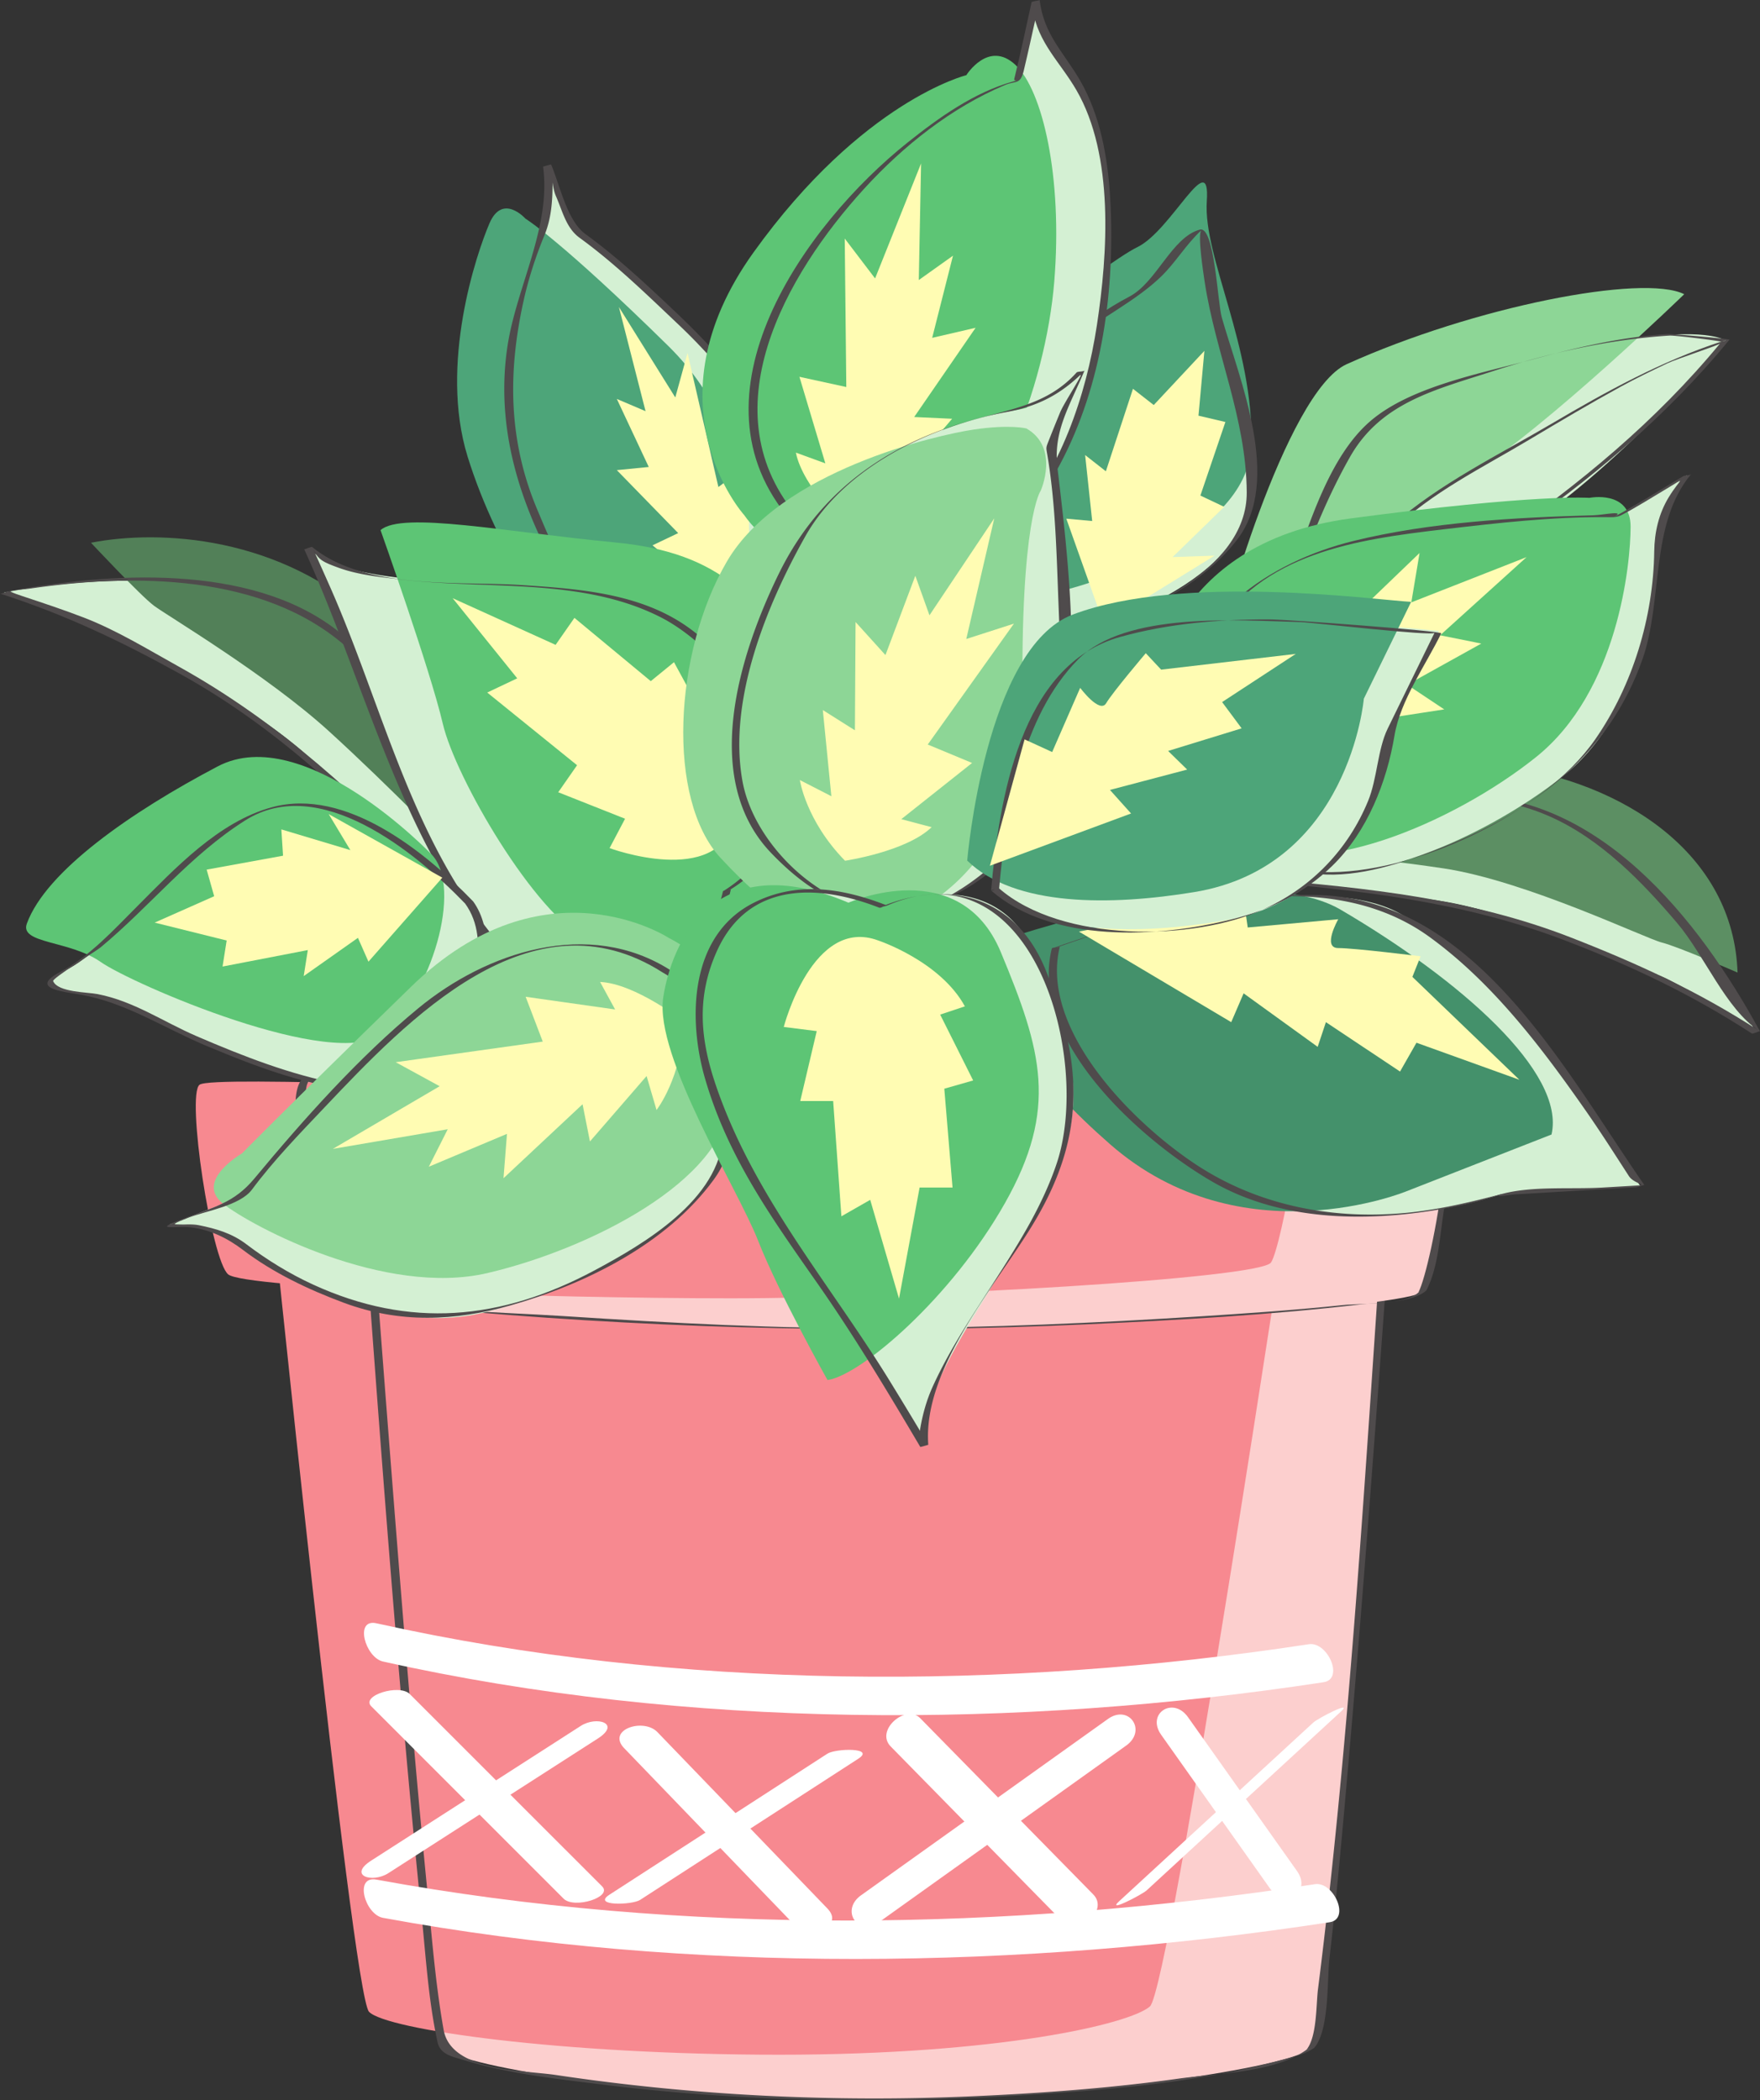 <svg xmlns="http://www.w3.org/2000/svg" width="180.375" height="215.251"><rect width="100%" height="100%" fill="#333333" stroke="none"/><path fill="#d4f0d3" d="M80.152 60.687s4.567-13.054-6.457-23.906C62.668 25.934 59.078 23.75 59.078 23.75s-.383-.738-3.012-6.777c0 0 .66 4.132-.68 7.25-1.343 3.12-5.167 14.441-2.25 23.882 2.91 9.442 9.946 21.461 15.825 20.766 5.875-.691 9.75-2.402 11.191-8.184"/><path fill="#4da579" d="M74.93 59.348s4.57-13.059-6.453-23.903C57.449 24.598 53.855 22.41 53.855 22.41s-2.347-2.64-3.69.477c-1.34 3.117-5.165 14.441-2.25 23.883 2.913 9.437 9.948 21.457 15.823 20.765 5.88-.695 9.754-2.406 11.192-8.187"/><path fill="#4f4b4c" d="M80.563 60.574c3.894-11.625-3.399-21.09-11.368-28.633-2.933-2.777-5.933-5.582-9.207-7.96-1.89-1.372-2.636-5.118-3.511-7.122a9.37 9.37 0 0 0-.82.223c.843 6.148-2.7 12.277-3.634 18.316-1.48 9.528 2.008 18.5 7.098 26.407 3.414 5.304 7.106 8.09 13.375 6.445 4.219-1.102 6.805-3.434 8.067-7.676-.04.14-.778.074-.82.223-1.684 5.656-7.954 10.07-13.821 7.086-5.426-2.77-8.688-10.469-10.89-15.727-2.927-6.976-2.997-13.965-1.384-21.273.508-2.309 1.25-4.586 2.149-6.77.715-1.73.828-3.531.836-5.379.008-3.086-.301-.105.344 1.371.687 1.563 1.039 3.258 2.421 4.266 3.61 2.621 6.86 5.79 10.09 8.848 7.614 7.203 13.91 16.664 10.254 27.578.047-.145.77-.067.82-.223"/><path fill="#fffcb3" d="M76.672 63.102s2.234-5.2 1.953-8.594l-1.84 1.836-.082-8.723-3.078 2.293-3.164-13.727-1.254 4.547-5.777-9.265 2.73 10.672-2.945-1.254 3.273 6.972-3.273.325 6.289 6.453-2.633 1.254 5.414 4.437-2.367 1.453s2.648 1.95 6.754 1.32"/><path fill="#d4f0d3" d="M44.766 90.418s.382-15.55-8.922-24.293C26.539 57.383 7.449 59.34.41 60.723c0 0 9.582 3.07 10.977 4.113 1.394 1.039 13.703 6.789 20.015 12.531 6.313 5.738 13.364 13.051 13.364 13.051"/><path fill="#528058" d="M47.035 87.957s.38-15.55-8.926-24.293c-9.304-8.742-21.75-9.422-28.785-8.039 0 0 5.059 5.41 6.453 6.453 1.391 1.04 11.578 7.086 17.895 12.828 6.312 5.739 13.363 13.051 13.363 13.051"/><path fill="#4f4b4c" d="M45.18 90.309c.16-9.391-3.125-19.965-10.782-25.813C25.531 57.726 11.156 58.66.82 60.61c-.195.04-.64.282-.82.223 6.672 2.148 12.457 4.902 18.566 8.293 10.012 5.562 17.88 13.223 25.793 21.402.098.106.727-.312.82-.218-8.269-8.551-16.456-16.22-26.906-22.02-3.144-1.746-6.285-3.68-9.64-4.98-2.07-.801-4.184-1.5-6.293-2.2-2.356-.785-1.09-.523.82-.8 10.582-1.543 23.79-1.504 32.27 5.925 6.46 5.657 9.07 15.965 8.93 24.293 0-.07.816-.136.82-.218"/><path fill="#d4f0d3" d="M74.5 91.242s10.668-6.449 4.777-15.699c-5.89-9.254-9.773-14.012-20.867-15.066-11.098-1.051-22.812-.477-26.828-4.301 0 0 7.945 17.367 9.238 22.894 1.285 5.528 9.403 19.516 14.864 22.196 4.98 2.441 15.699 4.773 18.816-10.024"/><path fill="#5dc575" d="M79.066 86.348s10.668-6.446 4.778-15.7c-5.895-9.25-9.774-14.011-20.867-15.062-11.098-1.05-21.774-3.211-23.977-1.254 0 0 5.094 14.316 6.383 19.844 1.289 5.531 9.406 19.515 14.867 22.195 4.98 2.445 15.7 4.777 18.816-10.023"/><path fill="#4f4b4c" d="M74.91 91.133c2.91-1.813 5.2-4.574 6.25-7.84 1.922-5.961-4.527-13.094-8.324-17.016-5.125-5.285-12.352-5.855-19.285-6.308-6.567-.43-16.11.539-21.559-3.907-.074-.062-.793.282-.82.22 6.18 13.538 9.637 28.894 19.098 40.616 3.632 4.5 9.296 7.383 15.168 5.918 5.718-1.425 8.183-6.265 9.472-11.683-.027.125-.789.082-.82.219-1.563 6.562-5.074 12.316-12.633 11.472-5.75-.64-9.352-4.597-12.582-9.047-7.219-9.949-10.102-22.422-15.023-33.57a382.19 382.19 0 0 0-1.829-4.082c.551 1.215.97 1.437 2.633 2.047 2.063.758 4.356.973 6.52 1.23 8.746 1.04 18.426-.25 26.508 3.844 5.656 2.863 11.93 10.95 12.918 17.152.703 4.418-3.016 8.778-6.512 10.954.23-.141.59-.075.82-.22"/><path fill="#fffcb3" d="M75.293 84.031s1.89-6.398-.473-11.129l-2.136 1.594-3.61-6.629-2.379 1.942-7.824-6.485-1.93 2.766-10.55-4.781 6.617 8.21-3.074 1.458 9.207 7.449-1.93 2.77 6.848 2.714-1.586 3.012s11.035 4.094 12.82-2.89"/><path fill="#fccfce" d="M134.293 209.973c-2.066 1.816-22.152 5.175-44.574 5.175-22.426 0-42.45-3.351-44.192-5.175-1.742-1.828-8.078-88.703-8.078-88.703s29.848 5.171 51.836 5.171c21.992 0 53.086-5.171 53.086-5.171s-6.008 86.878-8.078 88.703"/><path fill="#f78990" d="M117.852 205.633c-2.067 1.82-15.547 4.949-37.97 4.949-22.421 0-40.32-2.574-42.062-4.398-1.742-1.829-10.273-85.649-10.273-85.649s29.844 5.172 51.836 5.172c21.992 0 53.078-5.172 53.078-5.172s-12.543 83.281-14.61 85.098"/><path fill="#4f4b4c" d="M133.883 210.082c-3.274 2.363-9.223 2.406-13.145 2.957-7.023.984-14.11 1.496-21.191 1.809-14.176.62-28.508-.082-42.547-2.184-3.422-.512-10.777-.351-11.535-4.633-.852-4.8-1.223-9.715-1.7-14.566-1.554-15.852-2.796-31.735-4.035-47.613a6215.98 6215.98 0 0 1-1.781-23.52c-.113-1.531-1.16-.996.102-.785 21.078 3.516 42.511 5.875 63.89 4.527 11.067-.695 22.106-2.047 33.079-3.633a359.43 359.43 0 0 0 6.78-1.039c.333-.05.055 1.434.036 1.711-1.887 26.922-3.387 54.016-6.766 80.797-.195 1.563-.093 4.883-1.187 6.172.148-.176.668-.04.82-.219 1.555-1.828 1.293-6.937 1.547-9.14.79-6.84 1.39-13.703 1.992-20.563 1.356-15.55 2.528-31.117 3.66-46.683.286-3.93.567-7.86.84-11.79.063-.906-.523-.437-1.34-.308-3.574.57-7.156 1.082-10.742 1.57-24.336 3.317-47.988 4.035-72.406 1.133-6.813-.809-13.629-1.758-20.39-2.926-.079-.011-.825.207-.825.223 1.836 25.144 3.672 50.312 6.215 75.394.418 4.164.691 8.45 1.594 12.54.285 1.277 1.554 1.464 2.695 1.82 4.516 1.387 9.367 1.906 14.031 2.488 14.676 1.832 29.555 2.024 44.301 1.055 8.36-.551 17.016-1.285 25.14-3.461 1.239-.332 2.641-.594 3.688-1.352-.21.153-.605.063-.82.219"/><path fill="#fccfce" d="M145.777 132.355c-1.09 1.633-37.086 3.88-56.492 3.88-19.402 0-53.898-2.477-55.625-3.88-1.73-1.406-3.59-21.003-2.203-21.996 1.383-.992 36.27 3.88 57.828 3.88 21.559 0 56.817-4.716 58.692-3.88 1.875.832-1.11 20.36-2.2 21.996"/><path fill="#f78990" d="M130.262 129.39c-1.09 1.633-35.985 3.669-55.395 3.669-19.402 0-49.746-1.043-51.476-2.446-1.73-1.406-4.32-18.457-2.934-19.445 1.383-.984 32.852.613 54.41.613 21.563 0 55.828-2.5 57.703-1.668 1.875.836-1.218 17.64-2.308 19.278"/><path fill="#4f4b4c" d="M145.363 132.465c-1.363 1.305-5.945 1.101-7.722 1.289-4.903.516-9.825.851-14.743 1.164-10.691.687-21.414 1.14-32.125 1.203-10.964.067-21.945-.52-32.882-1.23-7.575-.493-15.813-.485-23.203-2.395-1.778-.46-1.872-4.02-2.118-5.433-.734-4.196-1.093-8.497-1.183-12.75-.047-2.262-.395-3.997 1.347-3.97 3.52.052 7.059.497 10.559.825 22.492 2.117 44.543 3.852 67.129 2.207 11.996-.875 24.16-2.973 36.2-3.004 3.698-.012.167 19.352-1.259 22.094.086-.168.73-.047.825-.223 1.226-2.367 1.382-5.62 1.785-8.207.609-3.93 1.175-8 .98-11.98-.203-4.067-11.41-1.207-13.992-.97-22.492 2.08-44.57 3.728-67.145 2.009-10.148-.774-20.257-1.922-30.402-2.739-1.242-.101-5.402-1.09-6.496.274-1.32 1.648-.254 6.742-.121 8.617.285 3.926.695 7.973 1.762 11.774.535 1.914 1.859 1.867 3.64 2.156 3.973.637 8.016.941 12.024 1.277 21.066 1.781 42.113 2.242 63.23 1.27 9.328-.43 18.688-.953 27.969-2.035 1.52-.176 5.41-.149 6.766-1.446-.18.172-.641.047-.825.223"/><path fill="#fff" d="M39.254 196.555c31.601 5.8 65.39 5.293 97.02.449 2.14-.328.402-4.192-1.508-3.899-31.375 4.805-64.825 5.286-96.184-.468-2.328-.43-1.176 3.578.672 3.918m0-26.27c31.148 6.945 65.012 6.918 96.394 2.121 2.141-.328.403-4.187-1.507-3.894-31.121 4.754-64.66 4.746-95.559-2.145-2.289-.512-1.152 3.512.672 3.918"/><path fill="#fff" d="M39.797 191.977c7.156-4.602 14.316-9.204 21.473-13.801 2.414-1.551-.118-2.344-1.754-1.29-7.157 4.598-14.317 9.2-21.473 13.802-2.414 1.546.113 2.34 1.754 1.289"/><path fill="#fff" d="M38.05 174.875c6.571 6.57 13.141 13.145 19.712 19.715 1.074 1.074 5.047-.156 3.949-1.258L42 173.622c-1.074-1.079-5.047.155-3.95 1.253m27.563 19.835c7.446-4.82 14.895-9.636 22.34-14.456 1.82-1.176-2.316-1.067-3.156-.524-7.445 4.817-14.89 9.637-22.34 14.454-1.816 1.175 2.32 1.07 3.156.527"/><path fill="#fff" d="M63.98 179.18c5.805 6.023 11.606 12.047 17.41 18.07 1.438 1.488 5.243.25 3.4-1.66a42516.29 42516.29 0 0 0-17.411-18.067c-1.434-1.492-5.238-.253-3.399 1.657m26.137 17.797c8.434-6.028 16.867-12.047 25.297-18.075 2.164-1.543.293-4.277-1.875-2.722-8.434 6.02-16.867 12.047-25.297 18.066-2.16 1.547-.293 4.277 1.875 2.73"/><path fill="#fff" d="M91.285 178.992c5.914 6.024 11.824 12.047 17.738 18.07 1.454 1.481 4.657-1.238 3.024-2.902l-17.742-18.07c-1.45-1.48-4.653 1.238-3.02 2.902m26.238 14.742c6.633-6.109 13.27-12.214 19.907-18.324 1.32-1.219-2.364.695-2.84 1.133-6.633 6.11-13.27 12.219-19.906 18.324-1.32 1.215 2.363-.695 2.84-1.133"/><path fill="#fff" d="m119.004 177.797 11.168 15.77c1.531 2.16 4.293.367 2.75-1.813-3.723-5.258-7.45-10.512-11.172-15.77-1.531-2.16-4.29-.367-2.746 1.813"/><path fill="#d4f0d3" d="M129.195 71.164c-.144-1.43 6.832-26.289 13.078-29.11 13.079-5.906 30.375-9.28 34.594-7.171 0 0-13.922 13.5-21.937 18.562-8.016 5.063-25.735 17.72-25.735 17.72"/><path fill="#8dd696" d="M124.938 66.434c-.145-1.434 6.832-26.29 13.078-29.11 13.078-5.906 30.375-9.281 34.593-7.172 0 0-13.921 13.5-21.937 18.563-8.016 5.062-25.734 17.719-25.734 17.719"/><path fill="#4f4b4c" d="M129.605 71.055c.055-3.094 1.61-6.567 2.547-9.461 1.637-5.063 3.563-10.094 6.188-14.735 3.172-5.617 8.758-6.906 14.66-8.82 5.82-1.883 11.977-3.266 18.11-3.644.519-.036 5.386.558 5.3.644-14.523 14.05-31.254 24.547-47.625 36.234.215-.152.602-.062.82-.218 9.032-6.446 18.258-12.578 27.41-18.836 5.86-4.012 11.153-8.95 16.356-13.758a245.12 245.12 0 0 0 3.86-3.645c.078-.074-5.77-.613-6.368-.578-4.68.29-9.351 1.395-13.863 2.617-5.215 1.415-12.469 2.766-16.59 6.332-4.2 3.633-6.234 10.579-8.047 15.606-1.347 3.73-3.504 8.441-3.578 12.48 0-.07.82-.132.82-.218"/><path fill="#d4f0d3" d="M128.352 71.586s10.972-16.875 20.25-21.938c9.28-5.062 18.562-11.812 28.265-14.765 0 0-10.969 13.5-22.781 20.672-11.813 7.172-25.734 16.03-25.734 16.03"/><path fill="#4f4b4c" d="M128.762 71.477c3.996-6.114 8.613-11.942 13.851-17.032 4.125-4.008 9.25-6.472 14.14-9.398 3.102-1.852 6.204-3.692 9.372-5.43 1.55-.847 3.14-1.617 4.742-2.375 1.02-.484 5.262-1.851 5.41-2.035-13.238 16.031-31.066 25.504-48.336 36.488.227-.144.59-.074.82-.218 17.34-11.032 35.29-20.54 48.516-36.704-.109.13-.636.16-.808.215-6.192 2.02-11.836 5.125-17.426 8.422-5.531 3.262-11.496 6.145-16.34 10.406-5.742 5.059-10.586 11.493-14.762 17.88.114-.173.704-.04.82-.22"/><path fill="#d4f0d3" d="M128.918 90.203s11.812-10.121 24.465-8.433c12.66 1.687 23.207 17.718 26.578 24.043 0 0-8.434-5.485-10.125-5.903-1.684-.422-13.918-6.328-22.356-7.598-8.437-1.261-18.562-2.109-18.562-2.109"/><path fill="#5c8f63" d="M129.39 86.895s11.813-10.125 24.47-8.438c12.656 1.688 23.808 9.098 24.214 21.219 0 0-6.074-2.66-7.761-3.078-1.688-.422-13.922-6.328-22.36-7.598-8.437-1.262-18.562-2.105-18.562-2.105"/><path fill="#4f4b4c" d="M129.328 90.094c8.055-6.79 19.559-10.867 29.586-6.38 5.168 2.313 9.383 6.657 12.984 10.903 2.77 3.266 4.993 8.828 8.38 11.024-6.223-4.036-12.403-6.875-19.301-9.567-10.2-3.976-20.809-5.062-31.649-5.98-.27-.024-.558.242-.82.222 10.875.918 21.387 2.086 31.648 5.98 6.946 2.638 13.156 5.583 19.395 9.63.097.058.785-.29.824-.223-6.266-11.531-16.703-24.707-31.082-24.18-7.402.27-15.277 4.149-20.785 8.793.195-.164.62-.054.82-.222"/><path fill="#d4f0d3" d="M108.207 97.102s25.66-9.106 35.441-3.375c12.23 7.171 22.356 24.89 24.47 27.84l-14.345.843s-20.25 7.172-33.75-4.637c-7.187-6.285-13.925-14.343-11.816-20.671"/><path fill="#44916b" d="M101.957 96.605s25.66-9.109 35.438-3.375c12.234 7.172 23.082 16.684 21.613 23.043l-14.84 5.809s-16.898 7.004-30.398-4.809c-7.184-6.285-13.922-14.34-11.813-20.668"/><path fill="#4f4b4c" d="M108.621 96.992c11.406-4.015 27.16-8.75 37.895-.957 6.437 4.672 11.48 11.32 15.992 17.785 1.535 2.196 2.972 4.457 4.426 6.707.53.82 2.039.907.863.973l-3.582.21c-3.227.192-7.102-.179-10.238.642-3.13.82-6.196 1.558-9.426 1.906-7.637.812-15.332-.586-21.809-4.797-6.492-4.219-16.254-13.902-14.12-22.469-.036.13-.79.082-.825.219-2.363 9.496 9.27 19.77 16.527 23.941 7.176 4.125 16.227 4.118 24.133 2.633a42.29 42.29 0 0 0 5.664-1.46c-1.555.523.66.113 1.125.085 1.762-.101 3.524-.207 5.285-.308l7.172-.422c.106-.008.793-.27.824-.223-8.257-11.902-17.437-29.574-33.855-29.734-8.942-.082-18.445 2.523-26.875 5.488.27-.094.555-.125.824-.219"/><path fill="#fffcb3" d="m110.578 95.477 16.875-3.375.422 2.953 9.277-.844s-1.687 2.953 0 2.953c1.688 0 8.438.844 8.438.844l-.84 2.11 10.965 10.546-10.547-3.797-1.684 2.953-7.597-5.062-.844 2.531-7.59-5.484-1.27 2.953-15.605-9.281"/><path fill="#d4f0d3" d="M48.082 92.492S34.98 78.746 26.105 83.414c-8.875 4.664-14.37 13.668-19.562 16.113-5.191 2.446 4.402 1.696 7.582 3.934 3.18 2.238 23.965 11.27 28.926 7.312 4.96-3.949 8.156-14.847 5.031-18.28"/><path fill="#5dc575" d="M44.29 87.629s-13.102-13.746-21.981-9.082C13.434 83.215 4.719 89.273 2.75 94.66c-.758 2.082 4.402 1.7 7.582 3.938 3.184 2.234 23.965 11.261 28.926 7.312 4.96-3.95 8.156-14.851 5.031-18.281"/><path fill="#4f4b4c" d="M48.492 92.383c-4.906-5.086-13.054-11.703-20.605-9.656-5.485 1.484-9.961 6.285-13.844 10.18-2.45 2.448-4.82 5.081-7.91 6.73-3.094 1.652.183 1.968 2.043 2.289 4.738.808 8.62 3.441 13.023 5.281 5.66 2.367 12.102 4.828 18.332 4.645 7.59-.227 13.09-13.782 8.961-19.47-.062-.085-.765.298-.824.22 2.84 3.914.523 9.886-1.402 13.691-2.664 5.289-6.086 5.816-11.457 4.805-5.047-.953-9.965-2.88-14.668-4.907-3.45-1.492-6.414-3.582-10.137-4.308-1.035-.207-4.07-.176-4.559-1.332-.117-.278 4.426-3.09 4.856-3.45 5.125-4.253 9.133-9.421 14.84-13.027 7.593-4.793 17.379 3.188 22.527 8.528.102.105.734-.313.824-.22"/><path fill="#fffcb3" d="m45.332 89.95-11.644-6.513 2.218 3.688-7.07-2.121.172 2.695-7.828 1.426.77 2.727-6.098 2.703 7.378 1.836-.421 2.668 8.738-1.688-.422 2.668 5.559-3.922 1.078 2.442 7.57-8.61"/><path fill="#d4f0d3" d="M109.559 65.121s18.386-4.762 18.625-14.785c.238-10.024-4.957-19.203-4.57-24.93.386-5.722-3.622 3.02-7.126 4.711-3.5 1.695-21.496 15.465-20.457 21.719 1.04 6.258 9.012 14.348 13.528 13.285"/><path fill="#4da579" d="M109.625 60.34s18.383-4.766 18.625-14.79c.242-10.023-4.953-19.202-4.57-24.929.39-5.723-3.621 3.024-7.125 4.711-3.5 1.695-21.496 15.465-20.457 21.723 1.039 6.254 9.015 14.347 13.527 13.285"/><path fill="#4f4b4c" d="M109.45 65.156c6.34-1.68 13.241-4.535 17.335-9.844 4.664-6.042.242-16.406-1.57-22.777-.438-1.55-.738-9.414-2.246-9.004-2.887.781-4.43 5.414-7.239 6.875-4.566 2.383-8.699 6.27-12.425 9.758-3.317 3.11-8.575 7.793-7.45 12.84 1.141 5.121 7.461 12.93 13.293 12.226.278-.03.543-.187.82-.218-4.796.578-8.886-4.356-11.277-7.883-2.925-4.317-2.617-7.563.305-11.586 3.004-4.14 7.129-7.574 11.086-10.762 2.828-2.273 6.363-3.953 8.941-6.465 1.497-1.457 2.559-3.308 4.102-4.718-.418.382.207 4.41.332 5.257 1.121 7.38 4.262 13.973 4.316 21.59.055 8.168-11.648 12.934-18.105 14.645-.254.066-.797.219-.219.066"/><path fill="#fffcb3" d="m113.121 63.957 11.352-7.008-4.301.145 5.293-5.149-2.442-1.156 2.563-7.539-2.758-.648.606-6.645-5.192 5.555-2.129-1.664-2.777 8.453-2.125-1.664.723 6.761-2.653-.242 3.84 10.801"/><path fill="#d4f0d3" d="M121.016 72.746s1.27-15.187 20.25-17.719c18.984-2.53 24.468-2.113 24.468-2.113s.844-.418 7.172-4.215c0 0-2.953 3.375-2.953 7.172 0 3.793-1.265 16.875-9.703 23.625-8.438 6.75-23.203 13.074-29.953 8.434-6.75-4.64-10.547-8.86-9.281-15.184"/><path fill="#5dc575" d="M118.176 70.852s1.265-15.188 20.25-17.72c18.984-2.53 24.469-2.109 24.469-2.109s4.218-.843 4.218 2.954c0 3.796-1.265 16.875-9.703 23.625-8.437 6.75-23.203 13.078-29.953 8.437-6.75-4.64-10.543-8.86-9.281-15.187"/><path fill="#4f4b4c" d="M121.43 72.637c.254-2.688 1.422-5.297 2.789-7.578 5.043-8.41 14.781-9.754 23.742-10.813 5.484-.644 11.055-1.281 16.586-1.246.547.008 1.11.059 1.617-.203 1.512-.785 2.961-1.711 4.422-2.578 2.453-1.457 1.621-1.207.43.75-1.02 1.683-1.454 3.582-1.48 5.531-.09 6.758-2.2 13.734-6.048 19.273-5.418 7.801-18.851 13.907-27.883 13.602-7.746-.266-15.277-9.258-14.175-16.738-.016.101-.805.101-.825.218-1.226 8.368 7.188 16.5 15.329 16.778 4.14.14 8.707-1.5 12.484-3.028 9.152-3.695 16.543-9.53 19.894-18.988 2.165-6.113.723-13.883 5.004-19.027-.136.16-.632.101-.824.219-2.367 1.418-4.715 2.902-7.148 4.207 1.449-.778-1.04-.235-2.004-.207-8.047.218-16.844.71-24.645 2.636-8.547 2.11-17.183 7.856-18.09 17.41.012-.093.813-.117.825-.218"/><path fill="#fffcb3" d="M123.969 77.344s0-6.328 2.11-9.282l1.265 2.954 4.64-8.016 2.532 4.219 10.968-10.543-.843 5.058 11.812-4.636-8.86 8.011 4.22.848-7.594 4.219 3.797 2.527-10.97 1.688 2.532 2.953-8.86.426 2.11 2.949s-4.215 0-8.86-3.375"/><path fill="#d4f0d3" d="M81.508 53.281s-10.195-11.332.976-26.89c11.168-15.559 21.809-18.164 21.809-18.164s.27-.907 1.84-8.114c0 0 .437 4.461 3.199 7.067 2.766 2.601 4.848 11.39 3.977 22.16-.864 10.77-6.38 25.86-14.387 27.594-8.004 1.73-13.676 1.605-17.414-3.653"/><path fill="#5dc575" d="M76.246 52.762s-10.191-11.332.977-26.89C88.39 10.311 99.035 7.706 99.035 7.706s2.274-3.652 5.04-1.05c2.76 2.6 4.843 11.394 3.976 22.163-.867 10.77-6.383 25.86-14.383 27.594-8.008 1.73-13.684 1.606-17.422-3.652"/><path fill="#4f4b4c" d="M81.918 53.172c-9.504-10.879-1.371-25.047 6.652-33.836 4.008-4.387 8.914-8.293 14.414-10.617 1.125-.477 1.578.004 1.934-1.465.238-.977.453-1.961.676-2.942.199-.878.394-1.757.586-2.636-.418-1.45-.532-1.688-.344-.715.559 3.476 2.816 5.402 4.473 8.262 3.894 6.703 3.222 16.793 2.109 24.101-1.11 7.278-3.777 15.078-8.79 20.602-5.292 5.836-16.933 5.324-21.71-.754-.074-.094-.758.305-.824.219 4.36 5.543 11.312 5.254 17.625 3.601 4.832-1.265 7.629-5.117 9.898-9.367 4.399-8.254 5.684-18.063 5.164-27.277-.234-4.114-1-8.508-3.094-12.114-1.675-2.886-3.707-4.675-4.14-8.234.004.059-.805.137-.824.223-.575 2.62-1.13 5.254-1.774 7.859-.101.406 1.043-.059-.097.262-4.012 1.113-7.63 3.707-10.829 6.258C82.5 22.988 69.906 40.59 81.093 53.39c.087.097.747-.309.825-.22"/><path fill="#fffcb3" d="M86.879 54.285s-4.606-4.336-5.313-7.898l3.02 1.101-2.656-8.87 4.804 1.046-.16-15.215 3.11 4.086 4.714-11.785-.234 11.95 3.504-2.497-2.133 8.422 4.45-1.031-6.294 9.144 3.887.18-5.762 6.742 3.594.488s-2.894 3.07-8.531 4.137"/><path fill="#d4f0d3" d="M68.309 99.547s-12.727-8.387-26.442 4.98c-13.719 13.368-16.773 17.938-16.773 17.938s-.852.402-7.746 3.035c0 0 4.476-.234 7.46 2.11 2.985 2.343 14.055 9.425 24.575 6.96 10.52-2.465 24.617-10.168 25.137-18.34.52-8.175-.454-13.773-6.211-16.683"/><path fill="#8dd696" d="M68.574 96.145s-12.726-8.387-26.441 4.98c-13.719 13.363-17.328 17.082-17.328 17.082s-4.922 2.82-1.934 5.164c2.984 2.348 16.578 9.563 27.102 7.098 10.515-2.469 24.293-9.473 24.812-17.645.52-8.176-.453-13.765-6.21-16.68"/><path fill="#4f4b4c" d="M68.719 99.437c-8.395-5.359-18.86-1.87-25.848 3.895-6.098 5.023-11.73 11.352-16.789 17.438-2.129 2.566-4.219 2.949-7.543 4.226-3.043 1.172-.473.61 1.008.79 2.008.241 3.773 1.112 5.36 2.32 3.097 2.351 6.69 4.054 10.316 5.406 5.734 2.129 11.367 1.894 17.101.273 7.672-2.168 16.004-6.3 20.801-12.855 4.555-6.223 2.187-17.778-4.406-21.493-.18-.101-.649.317-.82.22 6.269 3.534 6.554 10.16 6.21 16.683-.347 6.605-8.09 11.137-13.187 13.863-9.625 5.152-18.969 5.957-28.793 1.469-2.438-1.113-4.77-2.55-6.906-4.172-1.457-1.105-3.094-1.582-4.852-1.934-1.426-.289-4.137.407-1.012-.789 1.758-.672 5.239-1.218 6.457-2.851 2.215-2.977 4.836-5.68 7.383-8.367 8.594-9.075 21.29-22.465 34.7-13.903.163.106.66-.32.82-.219"/><path fill="#fffcb3" d="M70.102 104.707s-4.977-3.906-8.602-4.07l1.54 2.82-9.169-1.3 1.754 4.593-15.07 2.113 4.504 2.461-10.946 6.422 11.774-2.012-1.938 3.84 8.008-3.367-.355 4.547 8.101-7.582.758 3.812 5.805-6.703 1.02 3.48s2.605-3.316 2.816-9.054"/><path fill="#d4f0d3" d="M94.52 92.914s14.84-3.469 14.574-22.621c-.262-19.148-1.48-24.512-1.48-24.512s.296-.898 3.128-7.71c0 0-2.91 3.413-6.664 3.968-3.758.555-16.512 3.711-21.957 13.043-5.45 9.332-9.55 24.863-3.98 30.867 5.578 6 10.304 9.14 16.379 6.965"/><path fill="#8dd696" d="M90.234 94.895s14.84-3.465 14.57-22.614c-.261-19.148 1.86-22.004 1.86-22.004s1.953-4.402-1.469-6.363c0 0-1.652-.445-5.406.11-3.758.554-19.855 4.206-25.3 13.535-5.446 9.332-6.212 24.37-.634 30.375 5.575 6 10.301 9.14 16.38 6.96"/><path fill="#4f4b4c" d="M94.164 93.012c8.707-2.14 13.906-9.918 15.125-18.473 1.207-8.457.098-18.113-.918-26.61-.453-3.765 1.27-6.327 2.781-9.968-.066.152-.699.082-.824.223-2.953 3.296-6.875 3.765-10.855 4.906-8.797 2.52-15.594 7.414-19.653 15.703-4.066 8.312-8.035 21.035-.816 28.598 4.55 4.765 9.594 7.289 15.914 5.418-.195.054-.547.136-.793.21-7.754 2.297-16.687-5.585-18.027-12.933-1.516-8.309 2.449-18.035 6.433-25.113 4.024-7.145 12.875-11.305 20.621-12.743 2.938-.546 5.203-1.585 7.485-3.726.676-.633-1.57 2.738-1.989 3.758a177.73 177.73 0 0 0-1.265 3.144c-.176.457-.164.535-.082 1.008.87 5.012.976 10.203 1.172 15.273.328 8.52.894 17.145-4.352 24.38-2.121 2.921-6.617 6.101-9.246 6.75-.168.039-.75.203-.71.195"/><path fill="#fffcb3" d="M86.602 88.215s6.261-.922 8.875-3.438l-3.106-.824 7.254-5.758-4.543-1.89 8.832-12.39-4.883 1.573 2.867-12.363-6.64 9.934-1.45-4.047-3.062 8.125-3.062-3.387-.067 11.098-3.289-2.075.875 8.829-3.23-1.657s.617 4.172 4.629 8.27"/><path fill="#d4f0d3" d="M90.508 92.914s11.39-5.062 15.61 5.063c4.218 10.125 5.905 16.03.421 25.734-5.484 9.703-12.656 18.984-11.812 24.469 0 0-9.704-16.453-13.5-20.672-3.797-4.219-10.625-18.875-9.704-24.89.844-5.485 5.063-15.61 18.985-9.704"/><path fill="#5dc575" d="M86.957 92.516s11.39-5.063 15.61 5.062c4.218 10.125 5.906 16.031.421 25.734-5.484 9.704-14.754 17.637-18.18 18.126 0 0-5.046-8.993-7.132-14.329-2.063-5.285-10.63-18.875-9.703-24.89.843-5.485 5.062-15.61 18.984-9.703"/><path fill="#4f4b4c" d="M90.918 92.805c15.05-6.453 20.96 15.793 17.375 26.445-2.75 8.18-9.11 14.969-12.684 22.816-.64 1.403-1.046 2.856-1.304 4.371-.157.918 1.11 2.098.539 1.137a508.028 508.028 0 0 0-3.586-5.926c-6.192-10.09-13.88-18.847-17.809-30.175-1.695-4.88-2.113-9.246.024-14 3.18-7.067 10.273-6.934 16.625-4.45.214.086.613-.3.82-.218-4.625-1.809-9.297-2.532-13.758-.235-6.55 3.375-6.648 11.957-4.906 17.961 2.348 8.078 6.828 14.29 11.539 21.024 3.773 5.39 7.176 11.07 10.523 16.734.016.023.82-.21.82-.219-.597-7.922 7.153-16.55 10.934-22.941 5.27-8.902 4.86-16.23 1.137-25.613-3.031-7.63-9.992-9.543-17.11-6.493.258-.109.563-.109.82-.218"/><path fill="#fffcb3" d="M90.027 96.395s6.328 2.105 8.86 6.746l-2.532.843 3.38 6.75-2.958.844.844 10.129h-3.375l-2.11 11.387-2.952-10.125-2.954 1.687-.843-11.812h-3.375l1.691-7.168-3.379-.426s2.953-11.39 9.703-8.855"/><path fill="#d4f0d3" d="M101.988 91.16s1.825-21.812 10.817-25.215c11.254-4.254 31.187-1.488 34.672-1.3l-4.852 9.925s-1.453 17.207-17.383 19.82c-8.476 1.391-18.375 1.54-23.254-3.23"/><path fill="#4da579" d="M99.125 88.2s1.832-21.813 10.824-25.216c11.25-4.254 31.184-1.484 34.672-1.3l-4.848 9.925s-1.457 17.207-17.386 19.82c-8.48 1.391-18.38 1.544-23.262-3.23"/><path fill="#4f4b4c" d="M102.398 91.05c.684-7.835 2.356-17.663 8.079-23.456 4.875-4.934 16.328-4.008 22.824-3.836 1.187.031 13.531 1.476 13.719 1.094-1.602 3.277-3.204 6.55-4.805 9.828-1.031 2.113-1.067 5.129-2.004 7.406-2.035 4.95-5.738 8.812-10.586 11.047-7.367 3.39-20.836 3.465-27.227-2.082-.125-.11-.707.316-.824.219 6.25 5.421 17.043 4.855 24.61 2.964 3.949-.984 7.425-2.625 10.39-5.53 3.54-3.466 5.547-8.517 6.344-13.333.598-3.594 3.191-7.195 4.785-10.457.121-.246-15.812-1.43-17.601-1.434-5.145-.015-10.34.415-15.309 1.801-10.262 2.86-12.414 16.793-13.219 25.989.008-.09.813-.118.824-.22"/><path fill="#fffcb3" d="m101.45 88.727 3.554-12.95 2.828 1.297 2.871-6.578s2.004 2.688 2.664 1.574c.656-1.117 4.059-5.125 4.059-5.125L119 68.63l13.797-1.613-7.547 4.937 2 2.692-7.535 2.316 1.953 1.91-7.914 2.086 2.164 2.414-14.469 5.356"/></svg>
